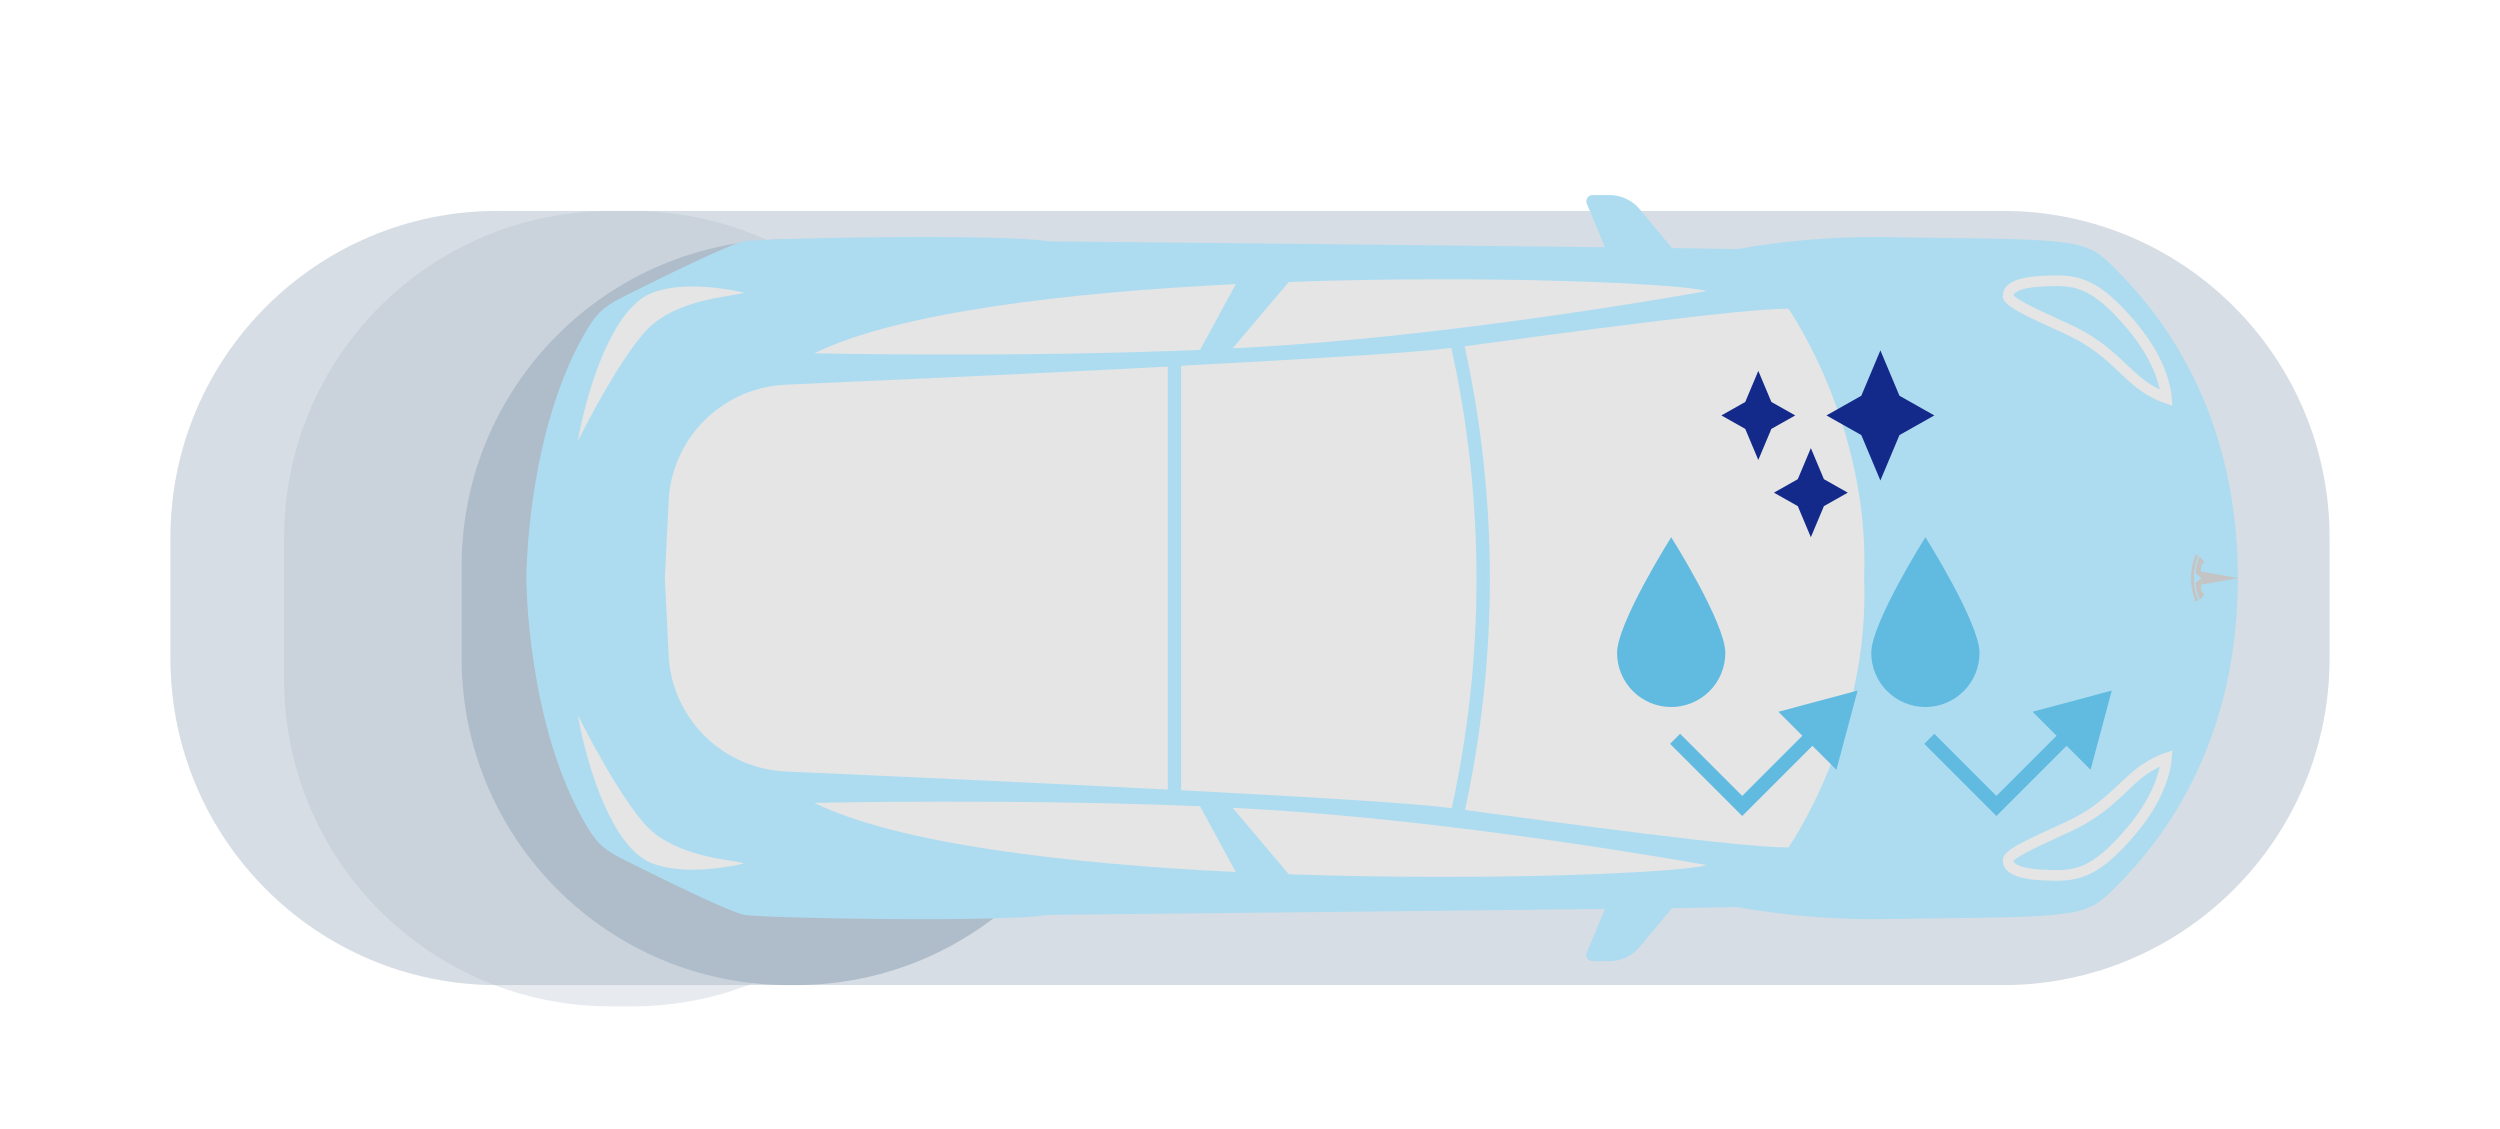 <svg width="352" height="159" viewBox="0 0 352 159" fill="none" xmlns="http://www.w3.org/2000/svg">
<g clip-path="url(#clip0_9_760)">
<g opacity="0.3" filter="url(#filter0_f_9_760)">
<g filter="url(#filter1_d_9_760)">
<path d="M282 25.702H70C44.595 25.702 24 46.297 24 71.702V88.702C24 114.107 44.595 134.702 70 134.702H282C307.405 134.702 328 114.107 328 88.702V71.702C328 46.297 307.405 25.702 282 25.702Z" fill="#AFBCCA"/>
</g>
</g>
<g opacity="0.3" filter="url(#filter2_f_9_760)">
<g filter="url(#filter3_d_9_760)">
<path d="M282 25.702H70C44.595 25.702 24 46.297 24 71.702V88.702C24 114.107 44.595 134.702 70 134.702H282C307.405 134.702 328 114.107 328 88.702V71.702C328 46.297 307.405 25.702 282 25.702Z" fill="#AFBCCA"/>
</g>
</g>
<g opacity="0.3" filter="url(#filter4_f_9_760)">
<g filter="url(#filter5_d_9_760)">
<path d="M89 25.702H86C60.595 25.702 40 46.297 40 71.702V91.702C40 117.107 60.595 137.702 86 137.702H89C114.405 137.702 135 117.107 135 91.702V71.702C135 46.297 114.405 25.702 89 25.702Z" fill="#AFBCCA"/>
</g>
</g>
<g filter="url(#filter6_f_9_760)">
<g filter="url(#filter7_d_9_760)">
<path d="M112 29.702H111C85.595 29.702 65 50.297 65 75.702V88.702C65 114.107 85.595 134.702 111 134.702H112C137.405 134.702 158 114.107 158 88.702V75.702C158 50.297 137.405 29.702 112 29.702Z" fill="#AFBCCA"/>
</g>
</g>
<g clip-path="url(#clip1_9_760)">
<path d="M227.26 37.895L223.42 28.665C223.366 28.533 223.345 28.39 223.359 28.249C223.373 28.107 223.422 27.971 223.501 27.852C223.58 27.734 223.687 27.637 223.812 27.569C223.938 27.502 224.078 27.466 224.22 27.465H226.64C227.45 27.467 228.25 27.647 228.983 27.993C229.716 28.338 230.363 28.841 230.88 29.465L237.88 37.905L227.26 37.895Z" fill="#ADDCF0"/>
<path d="M227.26 124.895L223.42 134.125C223.366 134.257 223.345 134.4 223.359 134.542C223.373 134.683 223.422 134.819 223.501 134.938C223.58 135.056 223.687 135.153 223.812 135.221C223.938 135.289 224.078 135.324 224.22 135.325H226.64C227.45 135.323 228.25 135.143 228.983 134.798C229.716 134.452 230.363 133.949 230.88 133.325L237.88 124.885L227.26 124.895Z" fill="#ADDCF0"/>
<path d="M297.09 37.115C293.24 33.385 290.98 33.745 263.69 33.365C257.279 33.383 250.882 33.955 244.57 35.075C238.57 34.885 147.66 33.975 147.66 33.975C141.09 32.885 107.54 33.505 104.81 33.975C102.81 34.315 93.51 38.905 88.35 41.485C85.56 42.875 84.35 43.615 82.72 46.285C74.11 60.595 74.11 81.395 74.11 81.395C74.11 81.395 74.11 102.195 82.72 116.505C84.33 119.175 85.56 119.915 88.35 121.305C93.51 123.885 102.86 128.475 104.81 128.815C107.54 129.285 141.09 129.905 147.66 128.815C147.66 128.815 238.59 127.905 244.57 127.715C250.882 128.835 257.279 129.408 263.69 129.425C290.98 129.045 293.24 129.425 297.09 125.675C302.27 120.675 315.09 107.005 315.09 81.395C315.09 55.785 302.27 42.145 297.09 37.115Z" fill="#ADDCF0"/>
<path d="M302.687 54.936L302.684 54.935C301.315 54.146 300.242 53.13 298.997 51.95C298.687 51.657 298.367 51.354 298.029 51.042C296.352 49.492 294.337 47.829 291.213 46.394C290.918 46.258 290.63 46.126 290.351 45.998C287.752 44.805 285.843 43.929 284.547 43.204C283.828 42.802 283.349 42.474 283.057 42.196C282.762 41.916 282.75 41.776 282.75 41.745C282.75 41.501 282.79 41.289 282.883 41.1C282.973 40.914 283.134 40.711 283.436 40.509C284.068 40.088 285.29 39.697 287.587 39.584C289.927 39.469 291.666 39.459 293.5 40.219C295.343 40.983 297.367 42.565 300.127 45.838C302.847 49.066 304.071 51.875 304.62 53.848C304.878 54.778 304.988 55.525 305.032 56.049C304.528 55.882 303.76 55.56 302.687 54.936Z" stroke="#E5E5E5" stroke-width="1.5"/>
<path d="M291 53.595C254.92 41.945 240.31 40.975 240.31 40.975L114.68 49.745C114.68 49.745 107.9 49.895 101.49 49.895C96.16 49.895 92 43.465 92 43.465C87.448 49.062 83.847 55.37 81.34 62.135C79.153 68.325 77.991 74.831 77.9 81.395C77.991 87.96 79.153 94.465 81.34 100.655C83.847 107.42 87.448 113.728 92 119.325C92 119.325 96.16 112.895 101.49 112.895C107.9 112.895 114.68 113.065 114.68 113.065L240.31 121.835C240.31 121.835 254.92 120.895 291 109.195C310.84 102.795 309.89 94.075 310.6 81.395C309.89 68.715 310.84 59.995 291 53.595Z" fill="#ADDCF0"/>
<path d="M302.684 107.855L302.687 107.854C303.76 107.23 304.528 106.908 305.032 106.741C304.988 107.265 304.878 108.012 304.62 108.942C304.071 110.915 302.847 113.724 300.127 116.952C297.367 120.225 295.343 121.807 293.5 122.571C291.666 123.331 289.927 123.321 287.587 123.206C285.29 123.093 284.068 122.702 283.436 122.281C283.134 122.079 282.973 121.876 282.883 121.69C282.79 121.501 282.75 121.289 282.75 121.045C282.75 121.014 282.762 120.874 283.057 120.594C283.349 120.316 283.828 119.988 284.547 119.586C285.843 118.861 287.752 117.985 290.351 116.792C290.63 116.664 290.918 116.532 291.213 116.397C294.337 114.961 296.352 113.298 298.029 111.748C298.367 111.436 298.687 111.133 298.997 110.84C300.242 109.66 301.315 108.644 302.684 107.855Z" stroke="#E5E5E5" stroke-width="1.5"/>
<path d="M204.35 49.005H204.15C199.38 49.645 184.02 50.565 166.3 51.495V111.265C184.02 112.195 199.38 113.115 204.15 113.755H204.41C209.074 92.422 209.054 70.33 204.35 49.005Z" fill="#E5E5E5"/>
<path d="M164.43 51.615C145.59 52.615 124.43 53.555 110.64 54.165C106.48 54.348 102.526 56.025 99.504 58.889C96.482 61.753 94.595 65.611 94.19 69.755L93.61 81.395L94.19 93.035C94.595 97.179 96.482 101.037 99.504 103.901C102.526 106.765 106.48 108.443 110.64 108.625C124.45 109.235 145.64 110.195 164.43 111.175V51.615Z" fill="#E5E5E5"/>
<path d="M251.81 43.465C244.93 43.465 220.06 46.885 206.22 48.755C210.941 70.26 210.958 92.532 206.27 114.045C220.13 115.915 244.94 119.325 251.81 119.325C251.81 119.325 263.3 102.965 262.47 81.395C263.3 59.825 251.81 43.465 251.81 43.465Z" fill="#E5E5E5"/>
<path d="M181.46 39.695L173.56 49.045C176.31 48.905 179.02 48.745 181.63 48.555C209.72 46.555 240.31 40.975 240.31 40.975C236.42 39.895 209.85 38.705 181.46 39.695Z" fill="#E5E5E5"/>
<path d="M174 40.005C150.16 41.165 126.33 44.005 114.65 49.745C114.65 49.745 143.14 50.355 168.97 49.265L174 40.005Z" fill="#E5E5E5"/>
<path d="M181.46 123.095L173.56 113.745C176.31 113.885 179.02 114.045 181.63 114.235C209.72 116.235 240.31 121.815 240.31 121.815C236.42 122.895 209.85 124.085 181.46 123.095Z" fill="#E5E5E5"/>
<path d="M174 122.785C150.16 121.625 126.33 118.785 114.65 113.045C114.65 113.045 143.14 112.435 168.97 113.525L174 122.785Z" fill="#E5E5E5"/>
<path d="M315.11 81.395L309.89 80.465C309.89 79.585 309.99 79.305 310.38 79.265C310.245 78.911 310.013 78.602 309.71 78.375C309.378 79.114 309.185 79.907 309.14 80.715L309.98 81.395L309.14 82.075C309.186 82.887 309.379 83.683 309.71 84.425C310.012 84.192 310.243 83.881 310.38 83.525C309.99 83.525 309.89 83.205 309.89 82.335L315.11 81.395Z" fill="#C4C4C4"/>
<path d="M308.9 81.395C308.893 80.32 309.107 79.254 309.53 78.265C309.409 78.191 309.282 78.127 309.15 78.075C308.283 80.204 308.283 82.587 309.15 84.715C309.15 84.715 309.29 84.655 309.53 84.525C309.107 83.536 308.893 82.471 308.9 81.395Z" fill="#C4C4C4"/>
<path d="M104.76 41.205C103.08 40.815 95.99 39.365 91.48 41.385C86.32 43.695 82.82 54.075 81.34 62.135C81.34 62.135 87.92 48.855 92.01 45.565C96.55 41.895 103.42 41.755 104.76 41.205Z" fill="#E5E5E5"/>
<path d="M104.76 121.585C103.08 121.975 95.99 123.425 91.48 121.405C86.32 119.095 82.82 108.715 81.34 100.655C81.34 100.655 87.92 113.935 92.01 117.225C96.55 120.895 103.42 121.035 104.76 121.585Z" fill="#E5E5E5"/>
</g>
<path d="M227.685 91.926C227.685 87.717 235.306 75.638 235.306 75.638C235.306 75.638 242.927 87.717 242.927 91.926C242.927 93.947 242.124 95.886 240.695 97.315C239.266 98.744 237.327 99.547 235.306 99.547C233.285 99.547 231.346 98.744 229.917 97.315C228.488 95.886 227.685 93.947 227.685 91.926Z" fill="#61BAE0"/>
<path d="M237.268 104.027L236.561 103.32L235.147 104.735L235.854 105.442L237.268 104.027ZM245.304 113.477L244.597 114.185L245.304 114.892L246.011 114.185L245.304 113.477ZM261.551 97.231L250.397 100.219L258.562 108.384L261.551 97.231ZM235.854 105.442L244.597 114.185L246.011 112.77L237.268 104.027L235.854 105.442ZM246.011 114.185L255.894 104.302L254.48 102.888L244.597 112.77L246.011 114.185Z" fill="#61BAE0"/>
<path d="M263.475 91.926C263.475 87.717 271.096 75.638 271.096 75.638C271.096 75.638 278.718 87.717 278.718 91.926C278.718 93.947 277.915 95.886 276.485 97.315C275.056 98.744 273.118 99.547 271.096 99.547C269.075 99.547 267.136 98.744 265.707 97.315C264.278 95.886 263.475 93.947 263.475 91.926Z" fill="#61BAE0"/>
<path d="M273.058 104.027L272.351 103.32L270.937 104.735L271.644 105.442L273.058 104.027ZM281.094 113.477L280.387 114.185L281.094 114.892L281.801 114.185L281.094 113.477ZM297.341 97.231L286.187 100.219L294.352 108.384L297.341 97.231ZM271.644 105.442L280.387 114.185L281.801 112.77L273.058 104.027L271.644 105.442ZM281.801 114.185L291.684 104.302L290.27 102.888L280.387 112.77L281.801 114.185Z" fill="#61BAE0"/>
<path d="M249.408 56.596L252.769 58.492L249.408 60.389L247.57 64.764L245.732 60.389L242.371 58.492L245.732 56.596L247.57 52.221L249.408 56.596Z" fill="#132A8A"/>
<path d="M256.806 67.469L260.166 69.366L256.806 71.263L254.968 75.638L253.129 71.263L249.769 69.366L253.129 67.469L254.968 63.094L256.806 67.469Z" fill="#132A8A"/>
<path d="M267.443 55.722L272.351 58.492L267.443 61.262L264.759 67.652L262.074 61.262L257.166 58.492L262.074 55.722L264.759 49.333L267.443 55.722Z" fill="#132A8A"/>
</g>
<defs>
<filter id="filter0_f_9_760" x="0" y="1.702" width="352" height="157" filterUnits="userSpaceOnUse" color-interpolation-filters="sRGB">
<feFlood flood-opacity="0" result="BackgroundImageFix"/>
<feBlend mode="normal" in="SourceGraphic" in2="BackgroundImageFix" result="shape"/>
<feGaussianBlur stdDeviation="12" result="effect1_foregroundBlur_9_760"/>
</filter>
<filter id="filter1_d_9_760" x="20" y="25.702" width="312" height="117" filterUnits="userSpaceOnUse" color-interpolation-filters="sRGB">
<feFlood flood-opacity="0" result="BackgroundImageFix"/>
<feColorMatrix in="SourceAlpha" type="matrix" values="0 0 0 0 0 0 0 0 0 0 0 0 0 0 0 0 0 0 127 0" result="hardAlpha"/>
<feOffset dy="4"/>
<feGaussianBlur stdDeviation="2"/>
<feComposite in2="hardAlpha" operator="out"/>
<feColorMatrix type="matrix" values="0 0 0 0 0 0 0 0 0 0 0 0 0 0 0 0 0 0 0.25 0"/>
<feBlend mode="normal" in2="BackgroundImageFix" result="effect1_dropShadow_9_760"/>
<feBlend mode="normal" in="SourceGraphic" in2="effect1_dropShadow_9_760" result="shape"/>
</filter>
<filter id="filter2_f_9_760" x="0" y="1.702" width="352" height="157" filterUnits="userSpaceOnUse" color-interpolation-filters="sRGB">
<feFlood flood-opacity="0" result="BackgroundImageFix"/>
<feBlend mode="normal" in="SourceGraphic" in2="BackgroundImageFix" result="shape"/>
<feGaussianBlur stdDeviation="12" result="effect1_foregroundBlur_9_760"/>
</filter>
<filter id="filter3_d_9_760" x="20" y="25.702" width="312" height="117" filterUnits="userSpaceOnUse" color-interpolation-filters="sRGB">
<feFlood flood-opacity="0" result="BackgroundImageFix"/>
<feColorMatrix in="SourceAlpha" type="matrix" values="0 0 0 0 0 0 0 0 0 0 0 0 0 0 0 0 0 0 127 0" result="hardAlpha"/>
<feOffset dy="4"/>
<feGaussianBlur stdDeviation="2"/>
<feComposite in2="hardAlpha" operator="out"/>
<feColorMatrix type="matrix" values="0 0 0 0 0 0 0 0 0 0 0 0 0 0 0 0 0 0 0.25 0"/>
<feBlend mode="normal" in2="BackgroundImageFix" result="effect1_dropShadow_9_760"/>
<feBlend mode="normal" in="SourceGraphic" in2="effect1_dropShadow_9_760" result="shape"/>
</filter>
<filter id="filter4_f_9_760" x="21" y="6.702" width="133" height="150" filterUnits="userSpaceOnUse" color-interpolation-filters="sRGB">
<feFlood flood-opacity="0" result="BackgroundImageFix"/>
<feBlend mode="normal" in="SourceGraphic" in2="BackgroundImageFix" result="shape"/>
<feGaussianBlur stdDeviation="9.5" result="effect1_foregroundBlur_9_760"/>
</filter>
<filter id="filter5_d_9_760" x="36" y="25.702" width="103" height="120" filterUnits="userSpaceOnUse" color-interpolation-filters="sRGB">
<feFlood flood-opacity="0" result="BackgroundImageFix"/>
<feColorMatrix in="SourceAlpha" type="matrix" values="0 0 0 0 0 0 0 0 0 0 0 0 0 0 0 0 0 0 127 0" result="hardAlpha"/>
<feOffset dy="4"/>
<feGaussianBlur stdDeviation="2"/>
<feComposite in2="hardAlpha" operator="out"/>
<feColorMatrix type="matrix" values="0 0 0 0 0 0 0 0 0 0 0 0 0 0 0 0 0 0 0.25 0"/>
<feBlend mode="normal" in2="BackgroundImageFix" result="effect1_dropShadow_9_760"/>
<feBlend mode="normal" in="SourceGraphic" in2="effect1_dropShadow_9_760" result="shape"/>
</filter>
<filter id="filter6_f_9_760" x="46" y="10.702" width="131" height="143" filterUnits="userSpaceOnUse" color-interpolation-filters="sRGB">
<feFlood flood-opacity="0" result="BackgroundImageFix"/>
<feBlend mode="normal" in="SourceGraphic" in2="BackgroundImageFix" result="shape"/>
<feGaussianBlur stdDeviation="9.5" result="effect1_foregroundBlur_9_760"/>
</filter>
<filter id="filter7_d_9_760" x="61" y="29.702" width="101" height="113" filterUnits="userSpaceOnUse" color-interpolation-filters="sRGB">
<feFlood flood-opacity="0" result="BackgroundImageFix"/>
<feColorMatrix in="SourceAlpha" type="matrix" values="0 0 0 0 0 0 0 0 0 0 0 0 0 0 0 0 0 0 127 0" result="hardAlpha"/>
<feOffset dy="4"/>
<feGaussianBlur stdDeviation="2"/>
<feComposite in2="hardAlpha" operator="out"/>
<feColorMatrix type="matrix" values="0 0 0 0 0 0 0 0 0 0 0 0 0 0 0 0 0 0 0.25 0"/>
<feBlend mode="normal" in2="BackgroundImageFix" result="effect1_dropShadow_9_760"/>
<feBlend mode="normal" in="SourceGraphic" in2="effect1_dropShadow_9_760" result="shape"/>
</filter>
<clipPath id="clip0_9_760">
<rect width="352" height="158" fill="white" transform="translate(0 0.895)"/>
</clipPath>
<clipPath id="clip1_9_760">
<rect width="304" height="109" fill="white" transform="translate(24 26.895)"/>
</clipPath>
</defs>
</svg>
